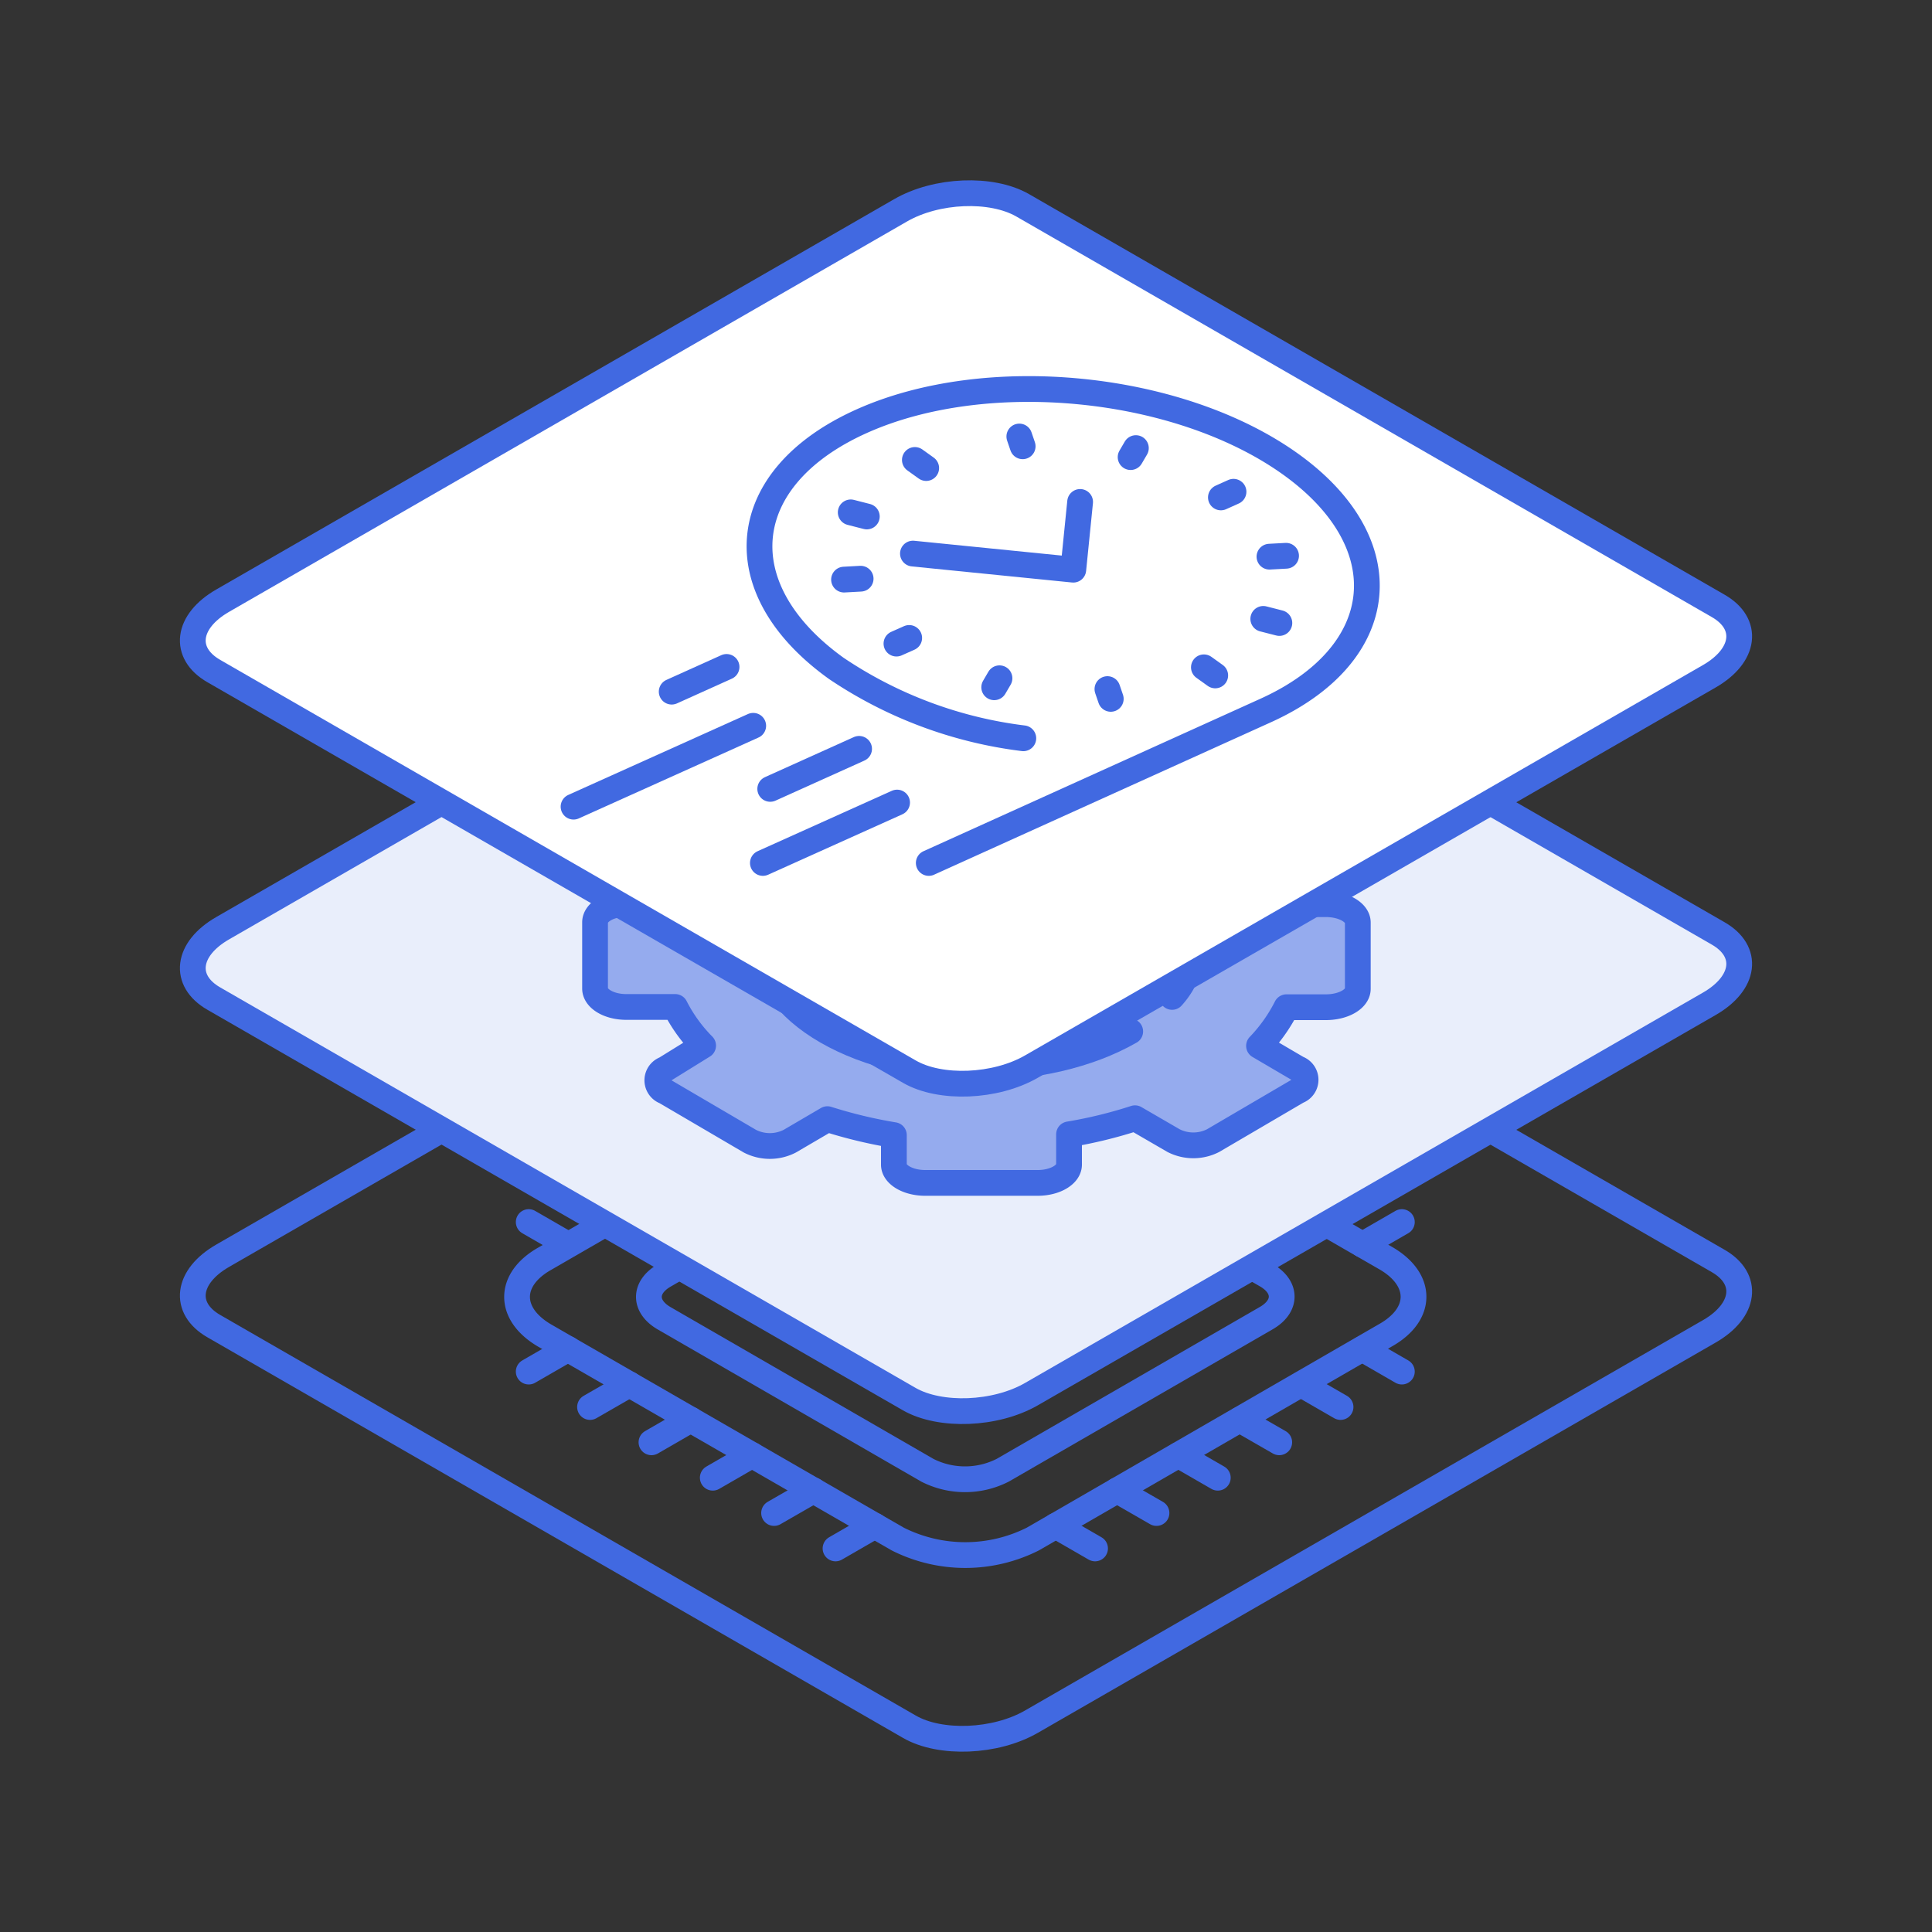 <svg xmlns="http://www.w3.org/2000/svg" viewBox="0 0 150 150"><rect x="0" y="0" width="150" height="150" fill="#333333" stroke="none"/><defs><style>.cls-1{fill:none;}.cls-1,.cls-2,.cls-3,.cls-4{stroke:#4169e1;stroke-linecap:round;stroke-linejoin:round;stroke-width:2px;}.cls-2{fill:#e9eefb;}.cls-3{fill:#95abee;}.cls-4{fill:#fff;}</style></defs><g id="software-stacks"><path class="cls-1" d="M70.6,134.06l-54-31.1c-2.42-1.39-2.11-3.85.68-5.46L69.92,67.19c2.79-1.61,7.06-1.78,9.48-.39l54,31.1c2.42,1.39,2.11,3.85-.68,5.46L80.08,133.67C77.29,135.28,73,135.45,70.6,134.06Z"/><path class="cls-1" d="M69.7,119.49,42.32,103.71c-2.9-1.67-2.9-4.38,0-6L69.7,81.89a11.61,11.61,0,0,1,10.49,0l27.38,15.78c2.9,1.66,2.9,4.37,0,6L80.19,119.49A11.67,11.67,0,0,1,69.7,119.49Z"/><path class="cls-1" d="M72,114.15,51.58,102.36c-1.6-.92-1.6-2.42,0-3.34L72,87.23a6.4,6.4,0,0,1,5.81,0L98.31,99c1.6.92,1.6,2.42,0,3.34L77.85,114.15A6.46,6.46,0,0,1,72,114.15Z"/><line class="cls-1" x1="81.97" y1="82.92" x2="85.02" y2="81.16"/><line class="cls-1" x1="86.73" y1="85.66" x2="89.79" y2="83.9"/><line class="cls-1" x1="91.5" y1="88.41" x2="94.55" y2="86.65"/><line class="cls-1" x1="96.26" y1="91.15" x2="99.32" y2="89.39"/><line class="cls-1" x1="101.03" y1="93.9" x2="104.08" y2="92.14"/><line class="cls-1" x1="105.79" y1="96.64" x2="108.84" y2="94.88"/><line class="cls-1" x1="41.05" y1="106.49" x2="44.1" y2="104.73"/><line class="cls-1" x1="45.81" y1="109.24" x2="48.87" y2="107.48"/><line class="cls-1" x1="50.58" y1="111.98" x2="53.63" y2="110.22"/><line class="cls-1" x1="55.34" y1="114.73" x2="58.39" y2="112.97"/><line class="cls-1" x1="60.1" y1="117.47" x2="63.16" y2="115.71"/><line class="cls-1" x1="64.87" y1="120.22" x2="67.92" y2="118.46"/><line class="cls-1" x1="44.1" y1="96.64" x2="41.05" y2="94.88"/><line class="cls-1" x1="48.87" y1="93.9" x2="45.81" y2="92.14"/><line class="cls-1" x1="53.63" y1="91.15" x2="50.58" y2="89.39"/><line class="cls-1" x1="58.39" y1="88.41" x2="55.34" y2="86.65"/><line class="cls-1" x1="63.16" y1="85.66" x2="60.1" y2="83.9"/><line class="cls-1" x1="67.92" y1="82.92" x2="64.87" y2="81.16"/><line class="cls-1" x1="85.02" y1="120.22" x2="81.97" y2="118.46"/><line class="cls-1" x1="89.79" y1="117.47" x2="86.73" y2="115.71"/><line class="cls-1" x1="94.55" y1="114.73" x2="91.5" y2="112.97"/><line class="cls-1" x1="99.32" y1="111.98" x2="96.26" y2="110.22"/><line class="cls-1" x1="104.08" y1="109.24" x2="101.03" y2="107.48"/><line class="cls-1" x1="108.84" y1="106.49" x2="105.79" y2="104.73"/><path class="cls-2" d="M70.6,108.63l-54-31.1c-2.42-1.39-2.11-3.85.68-5.46L69.92,41.76C72.71,40.15,77,40,79.4,41.37l54,31.1c2.42,1.39,2.11,3.85-.68,5.46L80.08,108.24C77.29,109.85,73,110,70.6,108.63Z"/><path class="cls-3" d="M94.18,88.56l6.57-3.85a.93.93,0,0,0,0-1.75l-3-1.76a12.36,12.36,0,0,0,2.13-3h3.06c1.37,0,2.48-.64,2.48-1.43V71.63c0-.79-1.11-1.43-2.48-1.43h-3a12.4,12.4,0,0,0-2.12-3l2.8-1.64a1,1,0,0,0,0-2l-6.23-3.65a3.79,3.79,0,0,0-3.44,0l-2.72,1.59A36.09,36.09,0,0,0,83,60.26V58c0-.78-1.09-1.42-2.43-1.42H71.83c-1.34,0-2.43.64-2.43,1.42v2.17a36.63,36.63,0,0,0-5.23,1.27l-2.86-1.68a3.29,3.29,0,0,0-3.05,0l-6.62,3.9a.91.91,0,0,0,0,1.71l2.93,1.73a12.16,12.16,0,0,0-2.16,3.08H48.62c-1.33,0-2.42.64-2.42,1.43v5.14c0,.79,1.09,1.43,2.42,1.43h3.8a12,12,0,0,0,2.17,3L51.65,83a.93.93,0,0,0,0,1.75l6.57,3.85a3.39,3.39,0,0,0,3.1,0l2.92-1.71a37,37,0,0,0,5.16,1.24v2.29c0,.78,1.09,1.42,2.43,1.42h8.74c1.34,0,2.43-.64,2.43-1.42V88.07a35.44,35.44,0,0,0,5.12-1.25l3,1.74A3.39,3.39,0,0,0,94.18,88.56Z"/><path class="cls-1" d="M87.75,66.52c-6.51-3.75-17-3.75-23.55,0s-6.5,9.82,0,13.56,17,3.75,23.55,0"/><path class="cls-1" d="M91,77.4a6.13,6.13,0,0,0-.41-8.66"/><path class="cls-4" d="M70.6,83.2l-54-31.1c-2.42-1.39-2.11-3.85.68-5.46L69.92,16.33c2.79-1.61,7.06-1.78,9.48-.39l54,31.1c2.42,1.39,2.11,3.85-.68,5.46L80.08,82.81C77.29,84.42,73,84.59,70.6,83.2Z"/><line class="cls-1" x1="71.03" y1="35.71" x2="71.91" y2="36.34"/><line class="cls-1" x1="93.47" y1="51.81" x2="94.35" y2="52.44"/><line class="cls-1" x1="95.77" y1="38.18" x2="94.79" y2="38.62"/><line class="cls-1" x1="70.59" y1="49.53" x2="69.6" y2="49.97"/><line class="cls-1" x1="79.14" y1="33.89" x2="79.4" y2="34.65"/><line class="cls-1" x1="85.98" y1="53.5" x2="86.24" y2="54.26"/><line class="cls-1" x1="99.85" y1="43.15" x2="98.56" y2="43.22"/><line class="cls-1" x1="66.82" y1="44.93" x2="65.53" y2="45"/><line class="cls-1" x1="66.05" y1="39.78" x2="67.3" y2="40.1"/><line class="cls-1" x1="98.08" y1="48.05" x2="99.33" y2="48.37"/><line class="cls-1" x1="88.19" y1="34.79" x2="87.78" y2="35.49"/><line class="cls-1" x1="77.6" y1="52.66" x2="77.19" y2="53.36"/><polyline class="cls-1" points="83.86 38.97 83.33 44.23 70.88 42.98"/><line class="cls-1" x1="59.8" y1="61.25" x2="66.7" y2="58.14"/><line class="cls-1" x1="59.23" y1="67" x2="69.65" y2="62.31"/><line class="cls-1" x1="44.53" y1="62.63" x2="58.48" y2="56.35"/><line class="cls-1" x1="52.15" y1="53.7" x2="56.41" y2="51.78"/><path class="cls-1" d="M79.45,57.32A33.25,33.25,0,0,1,64.94,51.9c-8.66-6.21-7.8-14.8,1.92-19.18S91.49,29.83,100.15,36s7.8,14.8-1.92,19.18L72.11,67"/></g></svg>